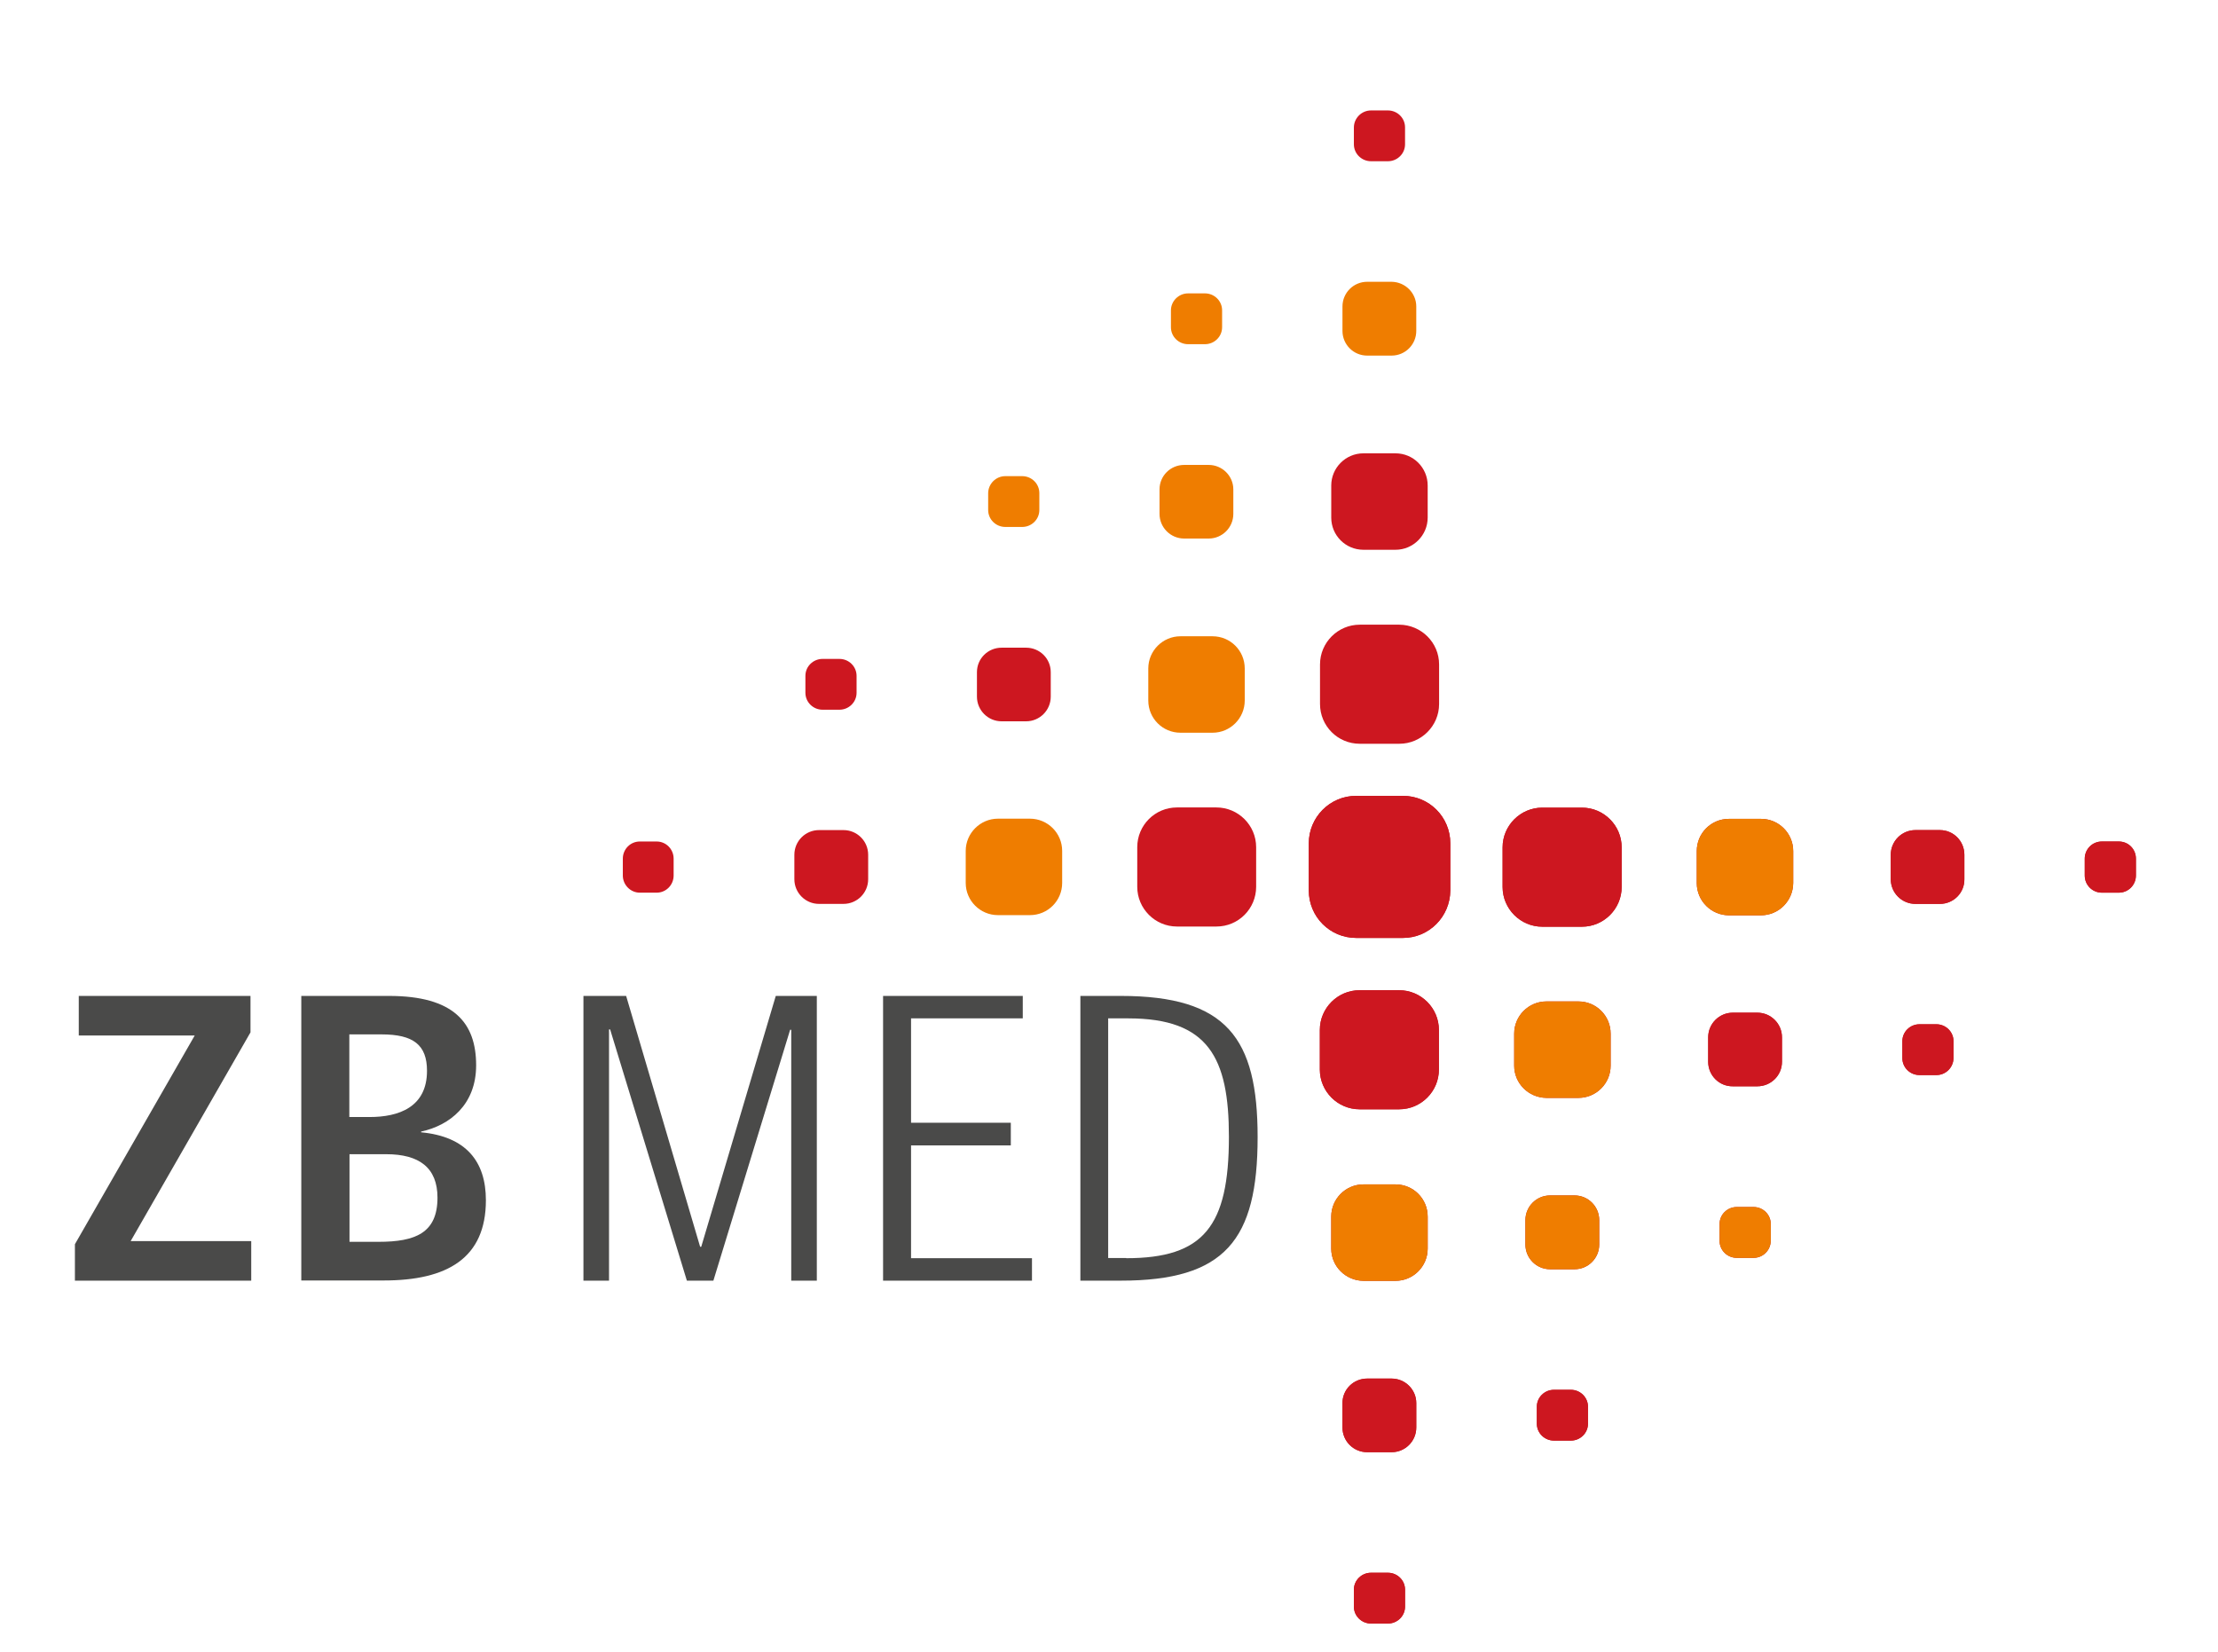 <?xml version="1.0" encoding="utf-8"?>
<!-- Generator: Adobe Illustrator 25.0.1, SVG Export Plug-In . SVG Version: 6.00 Build 0)  -->
<svg version="1.1" id="Ebene_1" xmlns="http://www.w3.org/2000/svg" xmlns:xlink="http://www.w3.org/1999/xlink" x="0px" y="0px"
	 viewBox="0 0 120.51 89.77" style="enable-background:new 0 0 120.51 89.77;" xml:space="preserve">
<style type="text/css">
	.st0{fill:#BE1D23;}
	.st1{fill:#CD1720;}
	.st2{fill:#EF7D00;}
	.st3{fill:#4A4A49;}
</style>
<g>
	<path class="st0" d="M72.33,67.84V66.1c0-0.96,0.78-1.75,1.75-1.75h1.74c0.97,0,1.75,0.78,1.75,1.75v1.74
		c0,0.96-0.78,1.75-1.75,1.75h-1.74C73.11,69.58,72.33,68.8,72.33,67.84L72.33,67.84z"/>
	<path class="st0" d="M95.68,49.73h-1.74c-0.96,0-1.75-0.78-1.75-1.75v-1.74c0-0.97,0.78-1.75,1.75-1.75h1.74
		c0.96,0,1.75,0.78,1.75,1.75v1.74C97.42,48.95,96.64,49.73,95.68,49.73L95.68,49.73z"/>
	<path class="st0" d="M82.27,57.9v-1.74c0-0.96,0.78-1.75,1.75-1.75h1.74c0.97,0,1.75,0.78,1.75,1.75v1.74
		c0,0.96-0.78,1.75-1.75,1.75h-1.74C83.05,59.64,82.27,58.86,82.27,57.9L82.27,57.9z"/>
	<path class="st1" d="M77.57,26.38v1.74c0,0.96-0.78,1.75-1.75,1.75h-1.74c-0.97,0-1.75-0.78-1.75-1.75v-1.74
		c0-0.96,0.78-1.75,1.75-1.75h1.74C76.79,24.63,77.57,25.41,77.57,26.38L77.57,26.38z"/>
	<path class="st2" d="M54.22,44.48h1.74c0.96,0,1.75,0.78,1.75,1.75v1.74c0,0.97-0.78,1.75-1.75,1.75h-1.74
		c-0.96,0-1.75-0.78-1.75-1.75v-1.74C52.47,45.27,53.26,44.48,54.22,44.48L54.22,44.48z"/>
	<path class="st2" d="M67.63,36.32v1.74c0,0.96-0.78,1.75-1.75,1.75h-1.74c-0.97,0-1.75-0.78-1.75-1.75v-1.74
		c0-0.96,0.78-1.75,1.75-1.75h1.74C66.85,34.57,67.63,35.35,67.63,36.32L67.63,36.32z"/>
	<path class="st2" d="M72.33,67.84V66.1c0-0.96,0.78-1.75,1.75-1.75h1.74c0.97,0,1.75,0.78,1.75,1.75v1.74
		c0,0.96-0.78,1.75-1.75,1.75h-1.74C73.11,69.58,72.33,68.8,72.33,67.84L72.33,67.84z"/>
	<path class="st2" d="M82.27,57.9v-1.74c0-0.96,0.78-1.75,1.75-1.75h1.74c0.97,0,1.75,0.78,1.75,1.75v1.74
		c0,0.96-0.78,1.75-1.75,1.75h-1.74C83.05,59.64,82.27,58.86,82.27,57.9L82.27,57.9z"/>
	<path class="st2" d="M95.68,49.73h-1.74c-0.96,0-1.75-0.78-1.75-1.75v-1.74c0-0.97,0.78-1.75,1.75-1.75h1.74
		c0.96,0,1.75,0.78,1.75,1.75v1.74C97.42,48.95,96.64,49.73,95.68,49.73L95.68,49.73z"/>
	<path class="st0" d="M71.71,58.11v-2.15c0-1.19,0.97-2.16,2.16-2.16h2.15c1.19,0,2.16,0.97,2.16,2.16v2.15
		c0,1.19-0.97,2.16-2.16,2.16h-2.15C72.68,60.27,71.71,59.3,71.71,58.11L71.71,58.11z"/>
	<path class="st0" d="M72.94,77.56v-1.33c0-0.74,0.6-1.33,1.34-1.33h1.33c0.74,0,1.34,0.6,1.34,1.33v1.33c0,0.74-0.6,1.34-1.34,1.34
		h-1.33C73.54,78.9,72.94,78.3,72.94,77.56L72.94,77.56z"/>
	<path class="st0" d="M85.95,50.35h-2.15c-1.19,0-2.16-0.97-2.16-2.16v-2.15c0-1.19,0.97-2.16,2.16-2.16h2.15
		c1.19,0,2.16,0.97,2.16,2.16v2.15C88.11,49.38,87.14,50.35,85.95,50.35L85.95,50.35z"/>
	<path class="st0" d="M105.4,49.11h-1.33c-0.74,0-1.34-0.6-1.34-1.34v-1.33c0-0.74,0.6-1.34,1.34-1.34h1.33
		c0.74,0,1.33,0.6,1.33,1.34v1.33C106.74,48.51,106.14,49.11,105.4,49.11L105.4,49.11z"/>
	<path class="st0" d="M92.81,57.69v-1.33c0-0.74,0.6-1.34,1.34-1.34h1.33c0.74,0,1.34,0.6,1.34,1.34v1.33c0,0.74-0.6,1.33-1.34,1.33
		h-1.33C93.41,59.03,92.81,58.43,92.81,57.69L92.81,57.69z"/>
	<path class="st0" d="M82.88,67.62v-1.33c0-0.74,0.6-1.34,1.34-1.34h1.33c0.74,0,1.34,0.6,1.34,1.34v1.33c0,0.74-0.6,1.34-1.34,1.34
		h-1.33C83.48,68.96,82.88,68.36,82.88,67.62L82.88,67.62z"/>
	<path class="st1" d="M71.71,58.11v-2.15c0-1.19,0.97-2.16,2.16-2.16h2.15c1.19,0,2.16,0.97,2.16,2.16v2.15
		c0,1.19-0.97,2.16-2.16,2.16h-2.15C72.68,60.27,71.71,59.3,71.71,58.11L71.71,58.11z"/>
	<path class="st1" d="M72.94,77.56v-1.33c0-0.74,0.6-1.33,1.34-1.33h1.33c0.74,0,1.34,0.6,1.34,1.33v1.33c0,0.74-0.6,1.34-1.34,1.34
		h-1.33C73.54,78.9,72.94,78.3,72.94,77.56L72.94,77.56z"/>
	<path class="st1" d="M85.95,50.35h-2.15c-1.19,0-2.16-0.97-2.16-2.16v-2.15c0-1.19,0.97-2.16,2.16-2.16h2.15
		c1.19,0,2.16,0.97,2.16,2.16v2.15C88.11,49.38,87.14,50.35,85.95,50.35L85.95,50.35z"/>
	<path class="st1" d="M105.4,49.11h-1.33c-0.74,0-1.34-0.6-1.34-1.34v-1.33c0-0.74,0.6-1.34,1.34-1.34h1.33
		c0.74,0,1.33,0.6,1.33,1.34v1.33C106.74,48.51,106.14,49.11,105.4,49.11L105.4,49.11z"/>
	<path class="st1" d="M92.81,57.69v-1.33c0-0.74,0.6-1.34,1.34-1.34h1.33c0.74,0,1.34,0.6,1.34,1.34v1.33c0,0.74-0.6,1.33-1.34,1.33
		h-1.33C93.41,59.03,92.81,58.43,92.81,57.69L92.81,57.69z"/>
	<path class="st2" d="M82.88,67.62v-1.33c0-0.74,0.6-1.34,1.34-1.34h1.33c0.74,0,1.34,0.6,1.34,1.34v1.33c0,0.74-0.6,1.34-1.34,1.34
		h-1.33C83.48,68.96,82.88,68.36,82.88,67.62L82.88,67.62z"/>
	<path class="st1" d="M78.19,36.1v2.15c0,1.19-0.97,2.16-2.16,2.16h-2.15c-1.2,0-2.16-0.97-2.16-2.16V36.1
		c0-1.19,0.97-2.16,2.16-2.16h2.15C77.22,33.95,78.19,34.91,78.19,36.1L78.19,36.1z"/>
	<path class="st2" d="M76.95,16.65v1.33c0,0.74-0.6,1.34-1.34,1.34h-1.33c-0.74,0-1.34-0.6-1.34-1.34v-1.33
		c0-0.74,0.6-1.34,1.34-1.34h1.33C76.35,15.32,76.95,15.92,76.95,16.65L76.95,16.65z"/>
	<path class="st1" d="M63.95,43.87h2.14c1.19,0,2.16,0.97,2.16,2.16v2.15c0,1.19-0.96,2.16-2.16,2.16h-2.14
		c-1.19,0-2.16-0.97-2.16-2.16v-2.15C61.79,44.84,62.75,43.87,63.95,43.87L63.95,43.87z"/>
	<path class="st1" d="M44.5,45.1h1.33c0.74,0,1.34,0.6,1.34,1.34v1.33c0,0.74-0.6,1.34-1.34,1.34H44.5c-0.74,0-1.34-0.6-1.34-1.34
		v-1.33C43.16,45.7,43.76,45.1,44.5,45.1L44.5,45.1z"/>
	<path class="st1" d="M57.09,36.52v1.33c0,0.74-0.6,1.34-1.34,1.34h-1.33c-0.74,0-1.34-0.6-1.34-1.34v-1.33
		c0-0.74,0.6-1.33,1.34-1.33h1.33C56.49,35.19,57.09,35.78,57.09,36.52L57.09,36.52z"/>
	<path class="st2" d="M67.01,26.59v1.33c0,0.74-0.6,1.34-1.34,1.34h-1.33c-0.74,0-1.34-0.6-1.34-1.34v-1.33
		c0-0.74,0.6-1.33,1.34-1.33h1.33C66.41,25.26,67.01,25.86,67.01,26.59L67.01,26.59z"/>
	<path class="st0" d="M85.35,78.27h-0.92c-0.51,0-0.93-0.41-0.93-0.92v-0.92c0-0.51,0.42-0.92,0.93-0.92h0.92
		c0.51,0,0.93,0.41,0.93,0.92v0.92C86.28,77.86,85.86,78.27,85.35,78.27L85.35,78.27z"/>
	<path class="st0" d="M95.28,68.34h-0.92c-0.51,0-0.93-0.41-0.93-0.92V66.5c0-0.51,0.42-0.92,0.93-0.92h0.92
		c0.51,0,0.93,0.41,0.93,0.92v0.92C96.2,67.93,95.79,68.34,95.28,68.34L95.28,68.34z"/>
	<path class="st0" d="M105.21,58.41h-0.92c-0.51,0-0.93-0.41-0.93-0.92v-0.92c0-0.51,0.42-0.92,0.93-0.92h0.92
		c0.51,0,0.93,0.41,0.93,0.92v0.92C106.13,58,105.72,58.41,105.21,58.41L105.21,58.41z"/>
	<path class="st0" d="M116.05,46.65v0.92c0,0.51-0.41,0.93-0.93,0.93h-0.92c-0.51,0-0.93-0.41-0.93-0.93v-0.92
		c0-0.51,0.41-0.93,0.93-0.93h0.92C115.64,45.72,116.05,46.13,116.05,46.65L116.05,46.65z"/>
	<path class="st0" d="M76.23,50.96h-2.55c-1.42,0-2.57-1.15-2.57-2.58v-2.56c0-1.42,1.15-2.58,2.57-2.58h2.55
		c1.42,0,2.57,1.15,2.57,2.58v2.56C78.79,49.81,77.64,50.96,76.23,50.96L76.23,50.96z"/>
	<path class="st1" d="M85.35,78.27h-0.92c-0.51,0-0.93-0.41-0.93-0.92v-0.92c0-0.51,0.42-0.92,0.93-0.92h0.92
		c0.51,0,0.93,0.41,0.93,0.92v0.92C86.28,77.86,85.86,78.27,85.35,78.27L85.35,78.27z"/>
	<path class="st2" d="M95.28,68.34h-0.92c-0.51,0-0.93-0.41-0.93-0.92V66.5c0-0.51,0.42-0.92,0.93-0.92h0.92
		c0.51,0,0.93,0.41,0.93,0.92v0.92C96.2,67.93,95.79,68.34,95.28,68.34L95.28,68.34z"/>
	<path class="st1" d="M105.21,58.41h-0.92c-0.51,0-0.93-0.41-0.93-0.92v-0.92c0-0.51,0.42-0.92,0.93-0.92h0.92
		c0.51,0,0.93,0.41,0.93,0.92v0.92C106.13,58,105.72,58.41,105.21,58.41L105.21,58.41z"/>
	<path class="st1" d="M116.05,46.65v0.92c0,0.51-0.41,0.93-0.93,0.93h-0.92c-0.51,0-0.93-0.41-0.93-0.93v-0.92
		c0-0.51,0.41-0.93,0.93-0.93h0.92C115.64,45.72,116.05,46.13,116.05,46.65L116.05,46.65z"/>
	<path class="st1" d="M76.23,50.96h-2.55c-1.42,0-2.57-1.15-2.57-2.58v-2.56c0-1.42,1.15-2.58,2.57-2.58h2.55
		c1.42,0,2.57,1.15,2.57,2.58v2.56C78.79,49.81,77.64,50.96,76.23,50.96L76.23,50.96z"/>
	<path class="st2" d="M64.55,15.94h0.92c0.51,0,0.93,0.41,0.93,0.92v0.92c0,0.51-0.42,0.92-0.93,0.92h-0.92
		c-0.51,0-0.93-0.41-0.93-0.92v-0.92C63.62,16.36,64.04,15.94,64.55,15.94L64.55,15.94z"/>
	<path class="st2" d="M54.62,25.87h0.92c0.51,0,0.93,0.41,0.93,0.92v0.92c0,0.51-0.42,0.92-0.93,0.92h-0.92
		c-0.51,0-0.93-0.41-0.93-0.92V26.8C53.69,26.29,54.11,25.87,54.62,25.87L54.62,25.87z"/>
	<path class="st1" d="M44.69,35.8h0.92c0.51,0,0.93,0.41,0.93,0.92v0.92c0,0.51-0.42,0.92-0.93,0.92h-0.92
		c-0.51,0-0.93-0.41-0.93-0.92v-0.92C43.76,36.21,44.18,35.8,44.69,35.8L44.69,35.8z"/>
	<path class="st1" d="M33.84,47.57v-0.92c0-0.51,0.41-0.93,0.92-0.93h0.92c0.51,0,0.92,0.42,0.92,0.93v0.92
		c0,0.51-0.41,0.93-0.92,0.93h-0.92C34.26,48.5,33.84,48.08,33.84,47.57L33.84,47.57z"/>
	<path class="st0" d="M75.41,88.21h-0.92c-0.51,0-0.93-0.41-0.93-0.92v-0.92c0-0.51,0.42-0.92,0.93-0.92h0.92
		c0.51,0,0.93,0.41,0.93,0.92v0.92C76.34,87.8,75.92,88.21,75.41,88.21L75.41,88.21z"/>
	<path class="st1" d="M75.41,88.21h-0.92c-0.51,0-0.93-0.41-0.93-0.92v-0.92c0-0.51,0.42-0.92,0.93-0.92h0.92
		c0.51,0,0.93,0.41,0.93,0.92v0.92C76.34,87.8,75.92,88.21,75.41,88.21L75.41,88.21z"/>
	<path class="st1" d="M74.49,6h0.92c0.51,0,0.93,0.41,0.93,0.92v0.92c0,0.51-0.42,0.92-0.93,0.92h-0.92c-0.51,0-0.93-0.41-0.93-0.92
		V6.93C73.56,6.42,73.98,6,74.49,6L74.49,6z"/>
	<g>
		<path class="st3" d="M4.28,54.11h9.33v1.98L7.1,67.43h6.55v2.15H4.07V67.6l6.51-11.34h-6.3V54.11z"/>
		<path class="st3" d="M16.37,69.58V54.11h4.76c3.52,0,4.74,1.45,4.74,3.77c0,2.15-1.45,3.27-2.99,3.6v0.04
			c2.44,0.23,3.52,1.58,3.52,3.69c0,3.14-2.09,4.36-5.54,4.36H16.37z M20.08,60.69c1.58,0,3.12-0.53,3.12-2.51
			c0-1.41-0.74-1.98-2.47-1.98h-1.75v4.49H20.08z M20.57,67.47c2,0,3.2-0.48,3.2-2.4c0-1.64-1.01-2.36-2.78-2.36h-2v4.76H20.57z"/>
		<path class="st3" d="M37.32,69.58l-4.17-13.65h-0.06v13.65h-1.39V54.11h2.32l4.02,13.63h0.06l4.05-13.63h2.23v15.47h-1.39V55.95
			h-0.06l-4.17,13.63H37.32z"/>
		<path class="st3" d="M54.91,62.23H49.5v6.13h6.57v1.22h-8.09V54.11h7.59v1.22H49.5V61h5.42V62.23z"/>
		<path class="st3" d="M58.7,69.58V54.11h2.19c5.77,0,7.44,2.3,7.44,7.67c0,5.6-1.77,7.8-7.44,7.8H58.7z M61.19,68.36
			c4.21,0,5.58-1.73,5.58-6.6c0-4.3-1.12-6.43-5.46-6.43h-1.1v13.02H61.19z"/>
	</g>
</g>
</svg>
